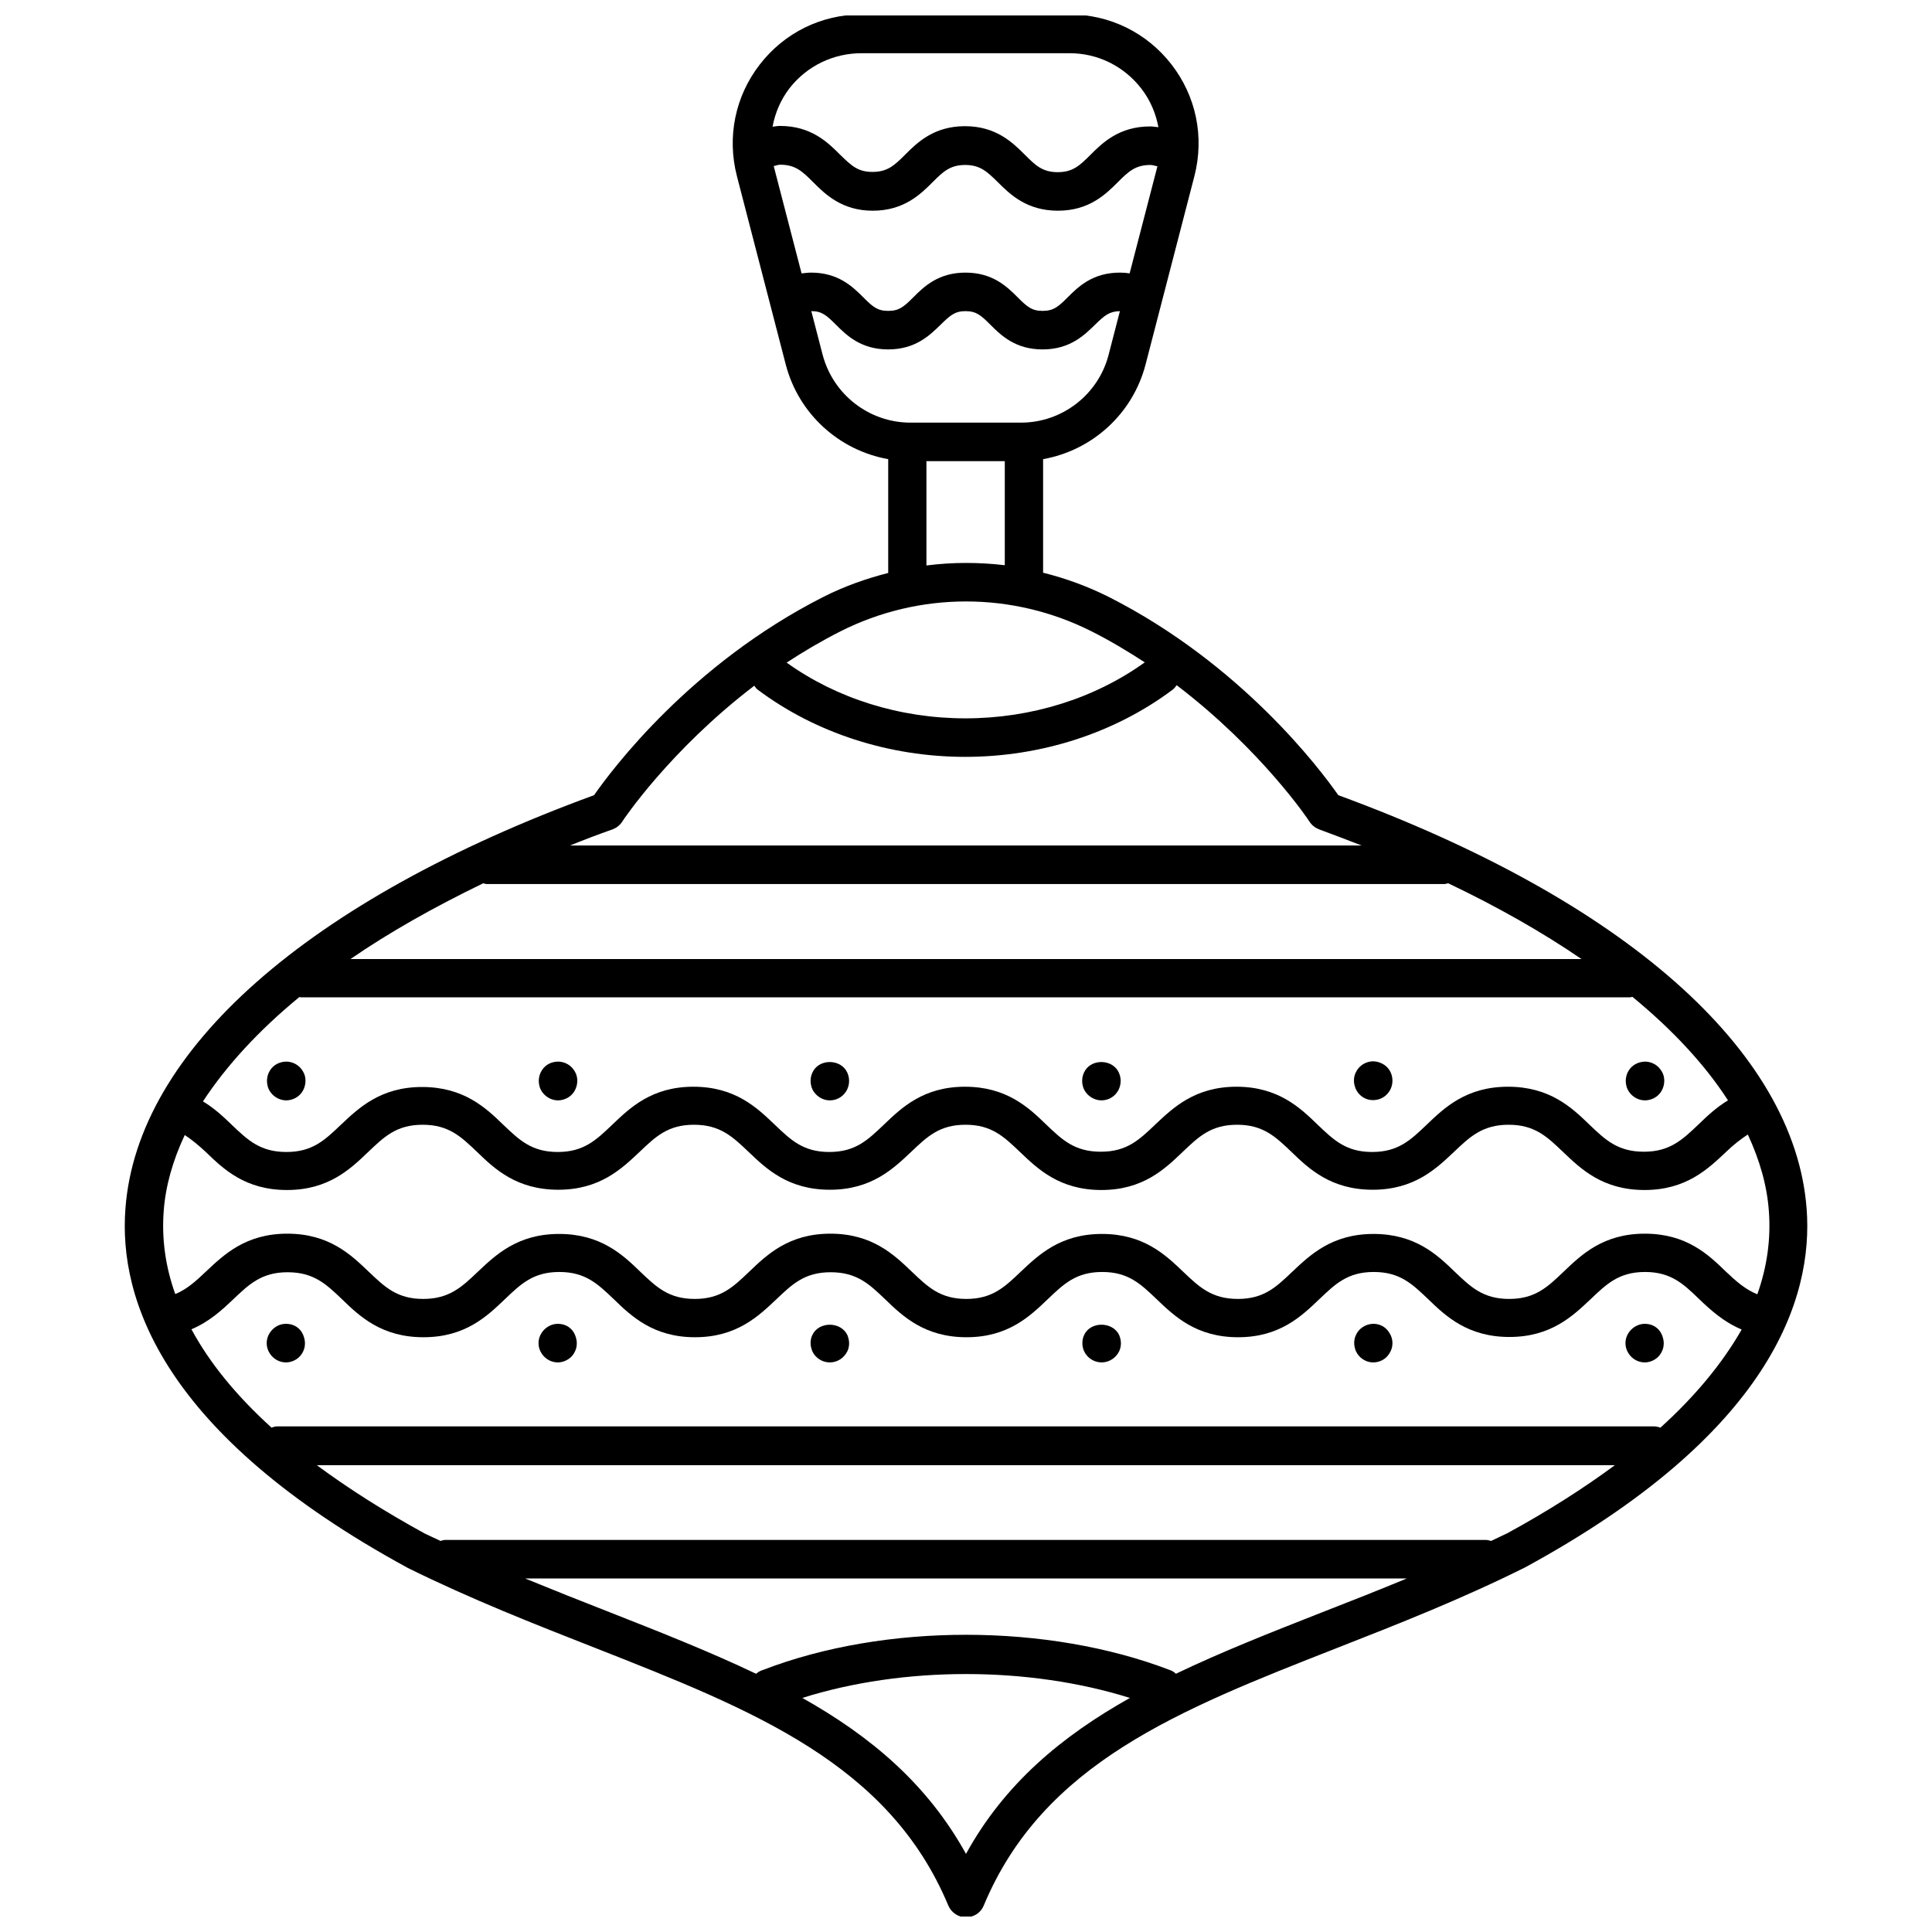 <?xml version="1.0" encoding="UTF-8"?>
<!-- Uploaded to: SVG Repo, www.svgrepo.com, Generator: SVG Repo Mixer Tools -->
<svg width="800px" height="800px" version="1.1" viewBox="144 144 512 512" xmlns="http://www.w3.org/2000/svg">
 <defs>
  <clipPath id="a">
   <path d="m177 148.09h446v503.81h-446z"/>
  </clipPath>
 </defs>
 <g clip-path="url(#a)">
  <path d="m622.77 464.27c-3.199-41.938-48.406-81.766-124.11-109.54-4.699-6.738-25.668-34.723-60.867-52.559-5.582-2.793-11.371-4.902-17.359-6.398v-30.094c13.004-2.316 23.762-11.984 27.164-25.121l12.938-49.906c2.656-10.348 0.477-21.105-6.059-29.547-6.535-8.441-16.406-13.277-27.027-13.277h-55.078c-10.688 0-20.492 4.832-27.027 13.277-6.535 8.441-8.715 19.199-6.059 29.547l12.938 49.906c3.402 13.141 14.16 22.809 27.164 25.121v30.16c-5.856 1.496-11.641 3.539-17.156 6.332-35.199 17.836-56.102 45.82-60.797 52.559-75.855 27.773-121.06 67.602-124.19 109.54-1.84 23.898 9.668 59.777 74.824 95.246 16.953 8.375 33.633 14.91 49.77 21.242 41.66 16.406 77.746 30.57 93.473 68.219 0.816 1.906 2.656 3.133 4.699 3.133s3.949-1.227 4.699-3.133c15.727-37.719 51.742-51.812 93.547-68.219 16.137-6.332 32.816-12.867 49.906-21.379 64.945-35.336 76.449-71.215 74.613-95.109zm-350.7-86.195c0.273 0.066 0.613 0.203 0.887 0.203h253.74c0.41 0 0.75-0.137 1.09-0.203 13.141 6.262 24.984 13.004 35.336 20.086h-326.25c10.277-7.082 22.125-13.754 35.195-20.086zm168.71-161.83c-7.215 0-11.031 3.746-13.82 6.535-2.519 2.519-3.746 3.609-6.672 3.609-2.859 0-4.086-1.09-6.606-3.609-2.793-2.793-6.606-6.535-13.82-6.535-7.215 0-11.031 3.746-13.82 6.535-2.519 2.519-3.746 3.609-6.672 3.609-2.859 0-4.086-1.09-6.606-3.609-2.793-2.793-6.606-6.535-13.82-6.535-0.887 0-1.703 0.137-2.519 0.203l-7.352-28.32v-0.137c0.543-0.066 1.02-0.34 1.703-0.34 4.086 0 5.922 1.84 8.715 4.629 3.199 3.199 7.625 7.559 15.797 7.559 8.238 0 12.664-4.356 15.863-7.559 2.793-2.793 4.629-4.562 8.645-4.562s5.856 1.84 8.645 4.562c3.199 3.199 7.625 7.559 15.93 7.559 8.238 0 12.664-4.356 15.863-7.559 2.793-2.793 4.629-4.562 8.645-4.562 0.68 0 1.227 0.273 1.84 0.34v0.066l-7.352 28.32c-0.887-0.133-1.703-0.199-2.586-0.199zm-68.426-58.145h55.078c7.488 0 14.367 3.402 18.996 9.328 2.383 3.062 3.879 6.606 4.562 10.281-0.75-0.066-1.43-0.203-2.18-0.203-8.238 0-12.664 4.356-15.863 7.559-2.793 2.793-4.629 4.562-8.645 4.562-4.086 0-5.922-1.84-8.715-4.629-3.199-3.199-7.625-7.559-15.863-7.559-8.238 0-12.664 4.356-15.863 7.559-2.793 2.793-4.629 4.562-8.645 4.562-3.812 0-5.516-1.566-8.578-4.562-3.199-3.199-7.625-7.625-15.93-7.625-0.68 0-1.293 0.137-1.973 0.203 0.68-3.676 2.18-7.215 4.562-10.281 4.621-5.859 11.566-9.195 19.055-9.195zm-10.348 79.93-2.996-11.574c2.793 0 4.016 1.09 6.535 3.609 2.793 2.793 6.606 6.535 13.82 6.535 7.285 0 11.098-3.812 13.891-6.535 2.519-2.449 3.746-3.609 6.606-3.609s4.086 1.09 6.606 3.609c2.793 2.793 6.606 6.535 13.82 6.535 7.285 0 11.098-3.812 13.891-6.535 2.519-2.449 3.746-3.539 6.606-3.609l-2.996 11.574c-2.723 10.555-12.324 17.973-23.215 17.973h-29.277c-10.965 0-20.496-7.422-23.289-17.973zm27.508 28.184h20.766v27.574c-6.875-0.816-13.891-0.816-20.766 0.066zm-22.742 45.074c10.418-5.242 21.785-7.898 33.223-7.898s22.809 2.656 33.223 7.898c5.039 2.519 9.734 5.379 14.16 8.238-13.344 9.602-30.16 14.844-47.523 14.844-17.359 0-34.109-5.242-47.387-14.773 4.5-2.934 9.199-5.723 14.305-8.309zm-60.387 52.488c1.02-0.41 1.906-1.09 2.519-2.043 0.137-0.273 12.594-18.926 34.996-36.016 0.273 0.41 0.543 0.816 0.953 1.09 15.25 11.438 34.789 17.77 54.941 17.77s39.691-6.332 55.012-17.836c0.41-0.34 0.75-0.75 1.02-1.156 22.535 17.156 35.062 35.879 35.199 36.152 0.613 0.953 1.496 1.633 2.519 2.043 3.879 1.43 7.625 2.859 11.301 4.289l-209.77-0.004c3.68-1.496 7.422-2.926 11.305-4.289zm-83.062 44.461c0.137 0 0.273 0.066 0.41 0.066h352.19c0.203 0 0.41-0.066 0.68-0.137 10.758 8.852 19.266 18.043 25.328 27.438-3.133 1.906-5.582 4.223-7.828 6.398-4.223 4.016-7.559 7.215-14.434 7.215-7.012 0-10.281-3.199-14.5-7.215-4.629-4.492-10.484-10.008-21.516-10.008-11.098 0-16.883 5.582-21.582 10.078-4.223 4.016-7.488 7.215-14.434 7.215s-10.211-3.199-14.434-7.215c-4.629-4.492-10.484-10.078-21.516-10.078s-16.816 5.582-21.516 10.008c-4.223 4.016-7.488 7.215-14.434 7.215-7.012 0-10.281-3.199-14.5-7.215-4.629-4.492-10.484-10.008-21.516-10.008s-16.816 5.582-21.516 10.078c-4.223 4.016-7.488 7.215-14.434 7.215-6.945 0-10.211-3.199-14.434-7.215-4.699-4.492-10.484-10.078-21.582-10.078-11.031 0-16.816 5.582-21.516 10.078-4.223 4.016-7.488 7.215-14.434 7.215s-10.211-3.199-14.434-7.215c-4.629-4.492-10.484-10.008-21.516-10.008s-16.816 5.582-21.516 10.008c-4.223 4.016-7.488 7.215-14.434 7.215-6.945 0-10.211-3.133-14.434-7.148-2.18-2.109-4.629-4.426-7.691-6.262 6.269-9.531 14.777-18.793 25.535-27.641zm-35.945 56.777c0.477-6.738 2.449-13.547 5.582-20.219 1.973 1.293 3.746 2.793 5.652 4.562 4.629 4.492 10.418 10.008 21.445 10.008 11.031 0 16.816-5.582 21.516-10.078 4.223-4.016 7.488-7.215 14.434-7.215 6.945 0 10.211 3.199 14.434 7.215 4.629 4.492 10.484 10.008 21.516 10.008s16.816-5.582 21.516-10.008c4.223-4.016 7.488-7.215 14.434-7.215s10.281 3.199 14.5 7.215c4.699 4.492 10.484 10.008 21.516 10.008s16.816-5.582 21.516-10.008c4.223-4.016 7.488-7.215 14.434-7.215 6.945 0 10.211 3.199 14.434 7.215 4.699 4.492 10.484 10.078 21.582 10.078 11.031 0 16.816-5.582 21.516-10.078 4.223-4.016 7.488-7.215 14.434-7.215 6.945 0 10.211 3.199 14.434 7.215 4.629 4.492 10.484 10.008 21.516 10.008s16.816-5.582 21.516-10.008c4.223-4.016 7.559-7.215 14.5-7.215 6.945 0 10.211 3.199 14.434 7.215 4.699 4.492 10.484 10.078 21.582 10.078 11.031 0 16.816-5.582 21.516-10.008 1.973-1.906 3.879-3.402 5.856-4.699 3.133 6.738 5.106 13.547 5.582 20.355 0.543 7.352-0.477 14.707-3.062 21.992-3.199-1.293-5.652-3.473-8.375-6.059-4.629-4.492-10.418-10.008-21.445-10.008-11.031 0-16.816 5.582-21.516 10.078-4.223 4.016-7.488 7.215-14.434 7.215s-10.211-3.199-14.434-7.215c-4.629-4.492-10.484-10.008-21.516-10.008s-16.816 5.582-21.516 10.008c-4.223 4.016-7.488 7.215-14.434 7.215-6.945 0-10.281-3.199-14.5-7.215-4.699-4.492-10.484-10.008-21.516-10.008s-16.816 5.582-21.516 10.008c-4.223 4.016-7.488 7.215-14.434 7.215-6.945 0-10.211-3.199-14.434-7.215-4.699-4.492-10.484-10.078-21.582-10.078-11.031 0-16.816 5.582-21.516 10.078-4.223 4.016-7.488 7.215-14.434 7.215s-10.211-3.199-14.434-7.215c-4.629-4.492-10.484-10.008-21.516-10.008s-16.816 5.582-21.516 10.008c-4.223 4.016-7.559 7.215-14.5 7.215-6.945 0-10.211-3.199-14.434-7.215-4.699-4.492-10.484-10.078-21.582-10.078-11.031 0-16.816 5.582-21.516 10.008-2.656 2.519-5.106 4.766-8.168 5.992-2.59-7.219-3.613-14.57-3.066-21.926zm212.62 170.28c-10.281-18.586-25.328-31.184-43.367-41.324 26.758-8.441 59.914-8.441 86.805 0-18.043 10.141-33.16 22.668-43.438 41.324zm94.496-64.066c-13.684 5.379-26.824 10.555-38.875 16.34-0.41-0.41-0.887-0.75-1.496-0.953-32.406-12.461-75.57-12.527-107.91-0.066-0.68 0.203-1.293 0.543-1.84 1.02-12.117-5.785-25.191-10.961-38.875-16.34-7.352-2.859-14.844-5.856-22.332-8.918h233.66c-7.559 3.129-14.977 6.059-22.332 8.918zm48.953-20.902c-1.43 0.68-2.859 1.363-4.289 2.043-0.477-0.137-0.953-0.273-1.43-0.273h-275.67c-0.477 0-0.887 0.137-1.293 0.273-1.363-0.68-2.723-1.227-4.086-1.906-10.824-5.922-20.355-11.984-28.73-18.18h344.02c-8.305 6.129-17.77 12.188-28.523 18.043zm40.574-27.98c-0.543-0.203-1.156-0.34-1.77-0.34h-364.71c-0.543 0-1.09 0.137-1.566 0.34-9.395-8.512-16.477-17.227-21.242-26.074 4.699-1.973 8.102-5.106 11.031-7.898 4.223-4.016 7.559-7.215 14.434-7.215 7.012 0 10.281 3.199 14.5 7.215 4.629 4.492 10.484 10.008 21.516 10.008 11.098 0 16.883-5.582 21.582-10.078 4.223-4.016 7.488-7.215 14.434-7.215 6.945 0 10.211 3.199 14.434 7.215 4.629 4.492 10.484 10.078 21.516 10.078s16.816-5.582 21.516-10.008c4.223-4.016 7.488-7.215 14.434-7.215 7.012 0 10.281 3.199 14.5 7.215 4.629 4.492 10.484 10.008 21.516 10.008s16.816-5.582 21.516-10.078c4.223-4.016 7.488-7.215 14.434-7.215 6.945 0 10.211 3.199 14.434 7.215 4.699 4.492 10.484 10.078 21.582 10.078 11.031 0 16.816-5.582 21.516-10.078 4.223-4.016 7.488-7.215 14.434-7.215 6.945 0 10.211 3.199 14.434 7.215 4.629 4.492 10.484 10.008 21.516 10.008s16.816-5.582 21.516-10.008c4.223-4.016 7.488-7.215 14.434-7.215 6.875 0 10.211 3.199 14.367 7.215 2.996 2.859 6.398 5.992 11.234 8.035-5.055 8.852-12.203 17.562-21.531 26.008z"/>
 </g>
 <path d="m220.12 494.84c-1.906-0.137-3.609 0.816-4.629 2.383-0.543 0.816-0.816 1.77-0.816 2.723s0.273 1.906 0.816 2.723c0.953 1.496 2.586 2.383 4.289 2.383h0.273c1.84-0.137 3.539-1.227 4.289-2.926 0.34-0.68 0.477-1.43 0.477-2.18s-0.203-1.496-0.477-2.18c-0.684-1.699-2.316-2.856-4.223-2.926z"/>
 <path d="m292.16 494.84c-1.84-0.137-3.609 0.816-4.629 2.383-0.543 0.816-0.816 1.77-0.816 2.723s0.273 1.906 0.816 2.723c0.953 1.496 2.586 2.383 4.289 2.383h0.273c1.84-0.137 3.539-1.227 4.289-2.926 0.34-0.68 0.477-1.43 0.477-2.18s-0.203-1.496-0.477-2.18c-0.684-1.699-2.316-2.856-4.223-2.926z"/>
 <path d="m359.29 497.77c-0.34 0.68-0.477 1.43-0.477 2.18s0.203 1.496 0.477 2.18c0.816 1.77 2.656 2.926 4.629 2.926 1.973 0 3.746-1.156 4.629-2.926 0.34-0.68 0.477-1.43 0.477-2.18s-0.203-1.496-0.477-2.18c-1.77-3.609-7.555-3.609-9.258 0z"/>
 <path d="m431.32 497.77c-0.34 0.68-0.477 1.43-0.477 2.18 0 0.746 0.137 1.496 0.477 2.176 0.816 1.77 2.656 2.926 4.629 2.926 1.973 0 3.746-1.156 4.629-2.926 0.34-0.68 0.477-1.43 0.477-2.18s-0.203-1.496-0.477-2.18c-1.77-3.606-7.625-3.606-9.258 0.004z"/>
 <path d="m507.64 494.84c-1.84 0.137-3.539 1.227-4.289 2.926-0.34 0.68-0.477 1.43-0.477 2.18s0.203 1.496 0.477 2.18c0.816 1.703 2.449 2.793 4.289 2.926h0.273c1.77 0 3.402-0.887 4.289-2.383 0.543-0.816 0.816-1.77 0.816-2.723s-0.273-1.906-0.816-2.723c-0.953-1.633-2.723-2.519-4.562-2.383z"/>
 <path d="m580.21 494.84c-1.77-0.137-3.609 0.816-4.629 2.383-0.543 0.816-0.816 1.77-0.816 2.723s0.273 1.906 0.816 2.723c0.953 1.496 2.586 2.383 4.289 2.383h0.273c1.84-0.137 3.539-1.227 4.289-2.926 0.34-0.68 0.477-1.43 0.477-2.18s-0.203-1.496-0.477-2.18c-0.68-1.699-2.316-2.856-4.223-2.926z"/>
 <path d="m219.85 435.61h0.137c1.703-0.066 3.336-0.953 4.223-2.449 0.477-0.816 0.75-1.77 0.75-2.723 0-0.887-0.203-1.77-0.68-2.519-0.887-1.566-2.519-2.519-4.289-2.586-1.84 0-3.473 0.816-4.426 2.316-0.543 0.816-0.816 1.84-0.816 2.793 0 1.02 0.273 2.043 0.887 2.926 0.949 1.355 2.516 2.242 4.215 2.242z"/>
 <path d="m291.88 435.61h0.137c1.703-0.066 3.336-0.953 4.223-2.449 0.477-0.816 0.75-1.77 0.75-2.723 0-0.887-0.203-1.77-0.68-2.519-0.887-1.566-2.519-2.519-4.289-2.586-1.906 0-3.473 0.816-4.426 2.316-0.543 0.816-0.816 1.84-0.816 2.793 0 1.02 0.273 2.043 0.887 2.926 0.949 1.355 2.516 2.242 4.215 2.242z"/>
 <path d="m363.91 435.61c1.703 0 3.269-0.816 4.223-2.246 0.613-0.887 0.887-1.906 0.887-2.926 0-0.953-0.273-1.973-0.816-2.793-1.906-2.926-6.738-2.926-8.578 0-0.543 0.816-0.816 1.84-0.816 2.793 0 1.02 0.273 2.043 0.887 2.926 0.949 1.359 2.512 2.246 4.215 2.246z"/>
 <path d="m435.88 435.61c1.703 0 3.269-0.816 4.223-2.246 0.613-0.887 0.887-1.906 0.887-2.926 0-0.953-0.273-1.973-0.816-2.793-1.906-2.926-6.738-2.926-8.578 0-0.543 0.816-0.816 1.84-0.816 2.793 0 1.02 0.273 2.043 0.887 2.926 0.945 1.359 2.578 2.246 4.215 2.246z"/>
 <path d="m507.77 435.54h0.137c1.703 0 3.269-0.816 4.223-2.246 0.613-0.887 0.887-1.906 0.887-2.926 0-0.953-0.273-1.973-0.816-2.793-0.953-1.496-2.723-2.316-4.426-2.316-1.77 0.066-3.402 1.02-4.289 2.586-0.477 0.816-0.68 1.633-0.68 2.519 0 0.953 0.273 1.906 0.75 2.723 0.879 1.5 2.512 2.453 4.215 2.453z"/>
 <path d="m579.94 435.61h0.137c1.703-0.066 3.336-0.953 4.223-2.449 0.477-0.816 0.75-1.77 0.75-2.723 0-0.887-0.203-1.77-0.68-2.519-0.887-1.566-2.519-2.519-4.289-2.586-1.77 0-3.473 0.816-4.426 2.316-0.543 0.816-0.816 1.84-0.816 2.793 0 1.02 0.273 2.043 0.887 2.926 0.945 1.355 2.512 2.242 4.215 2.242z"/>
</svg>